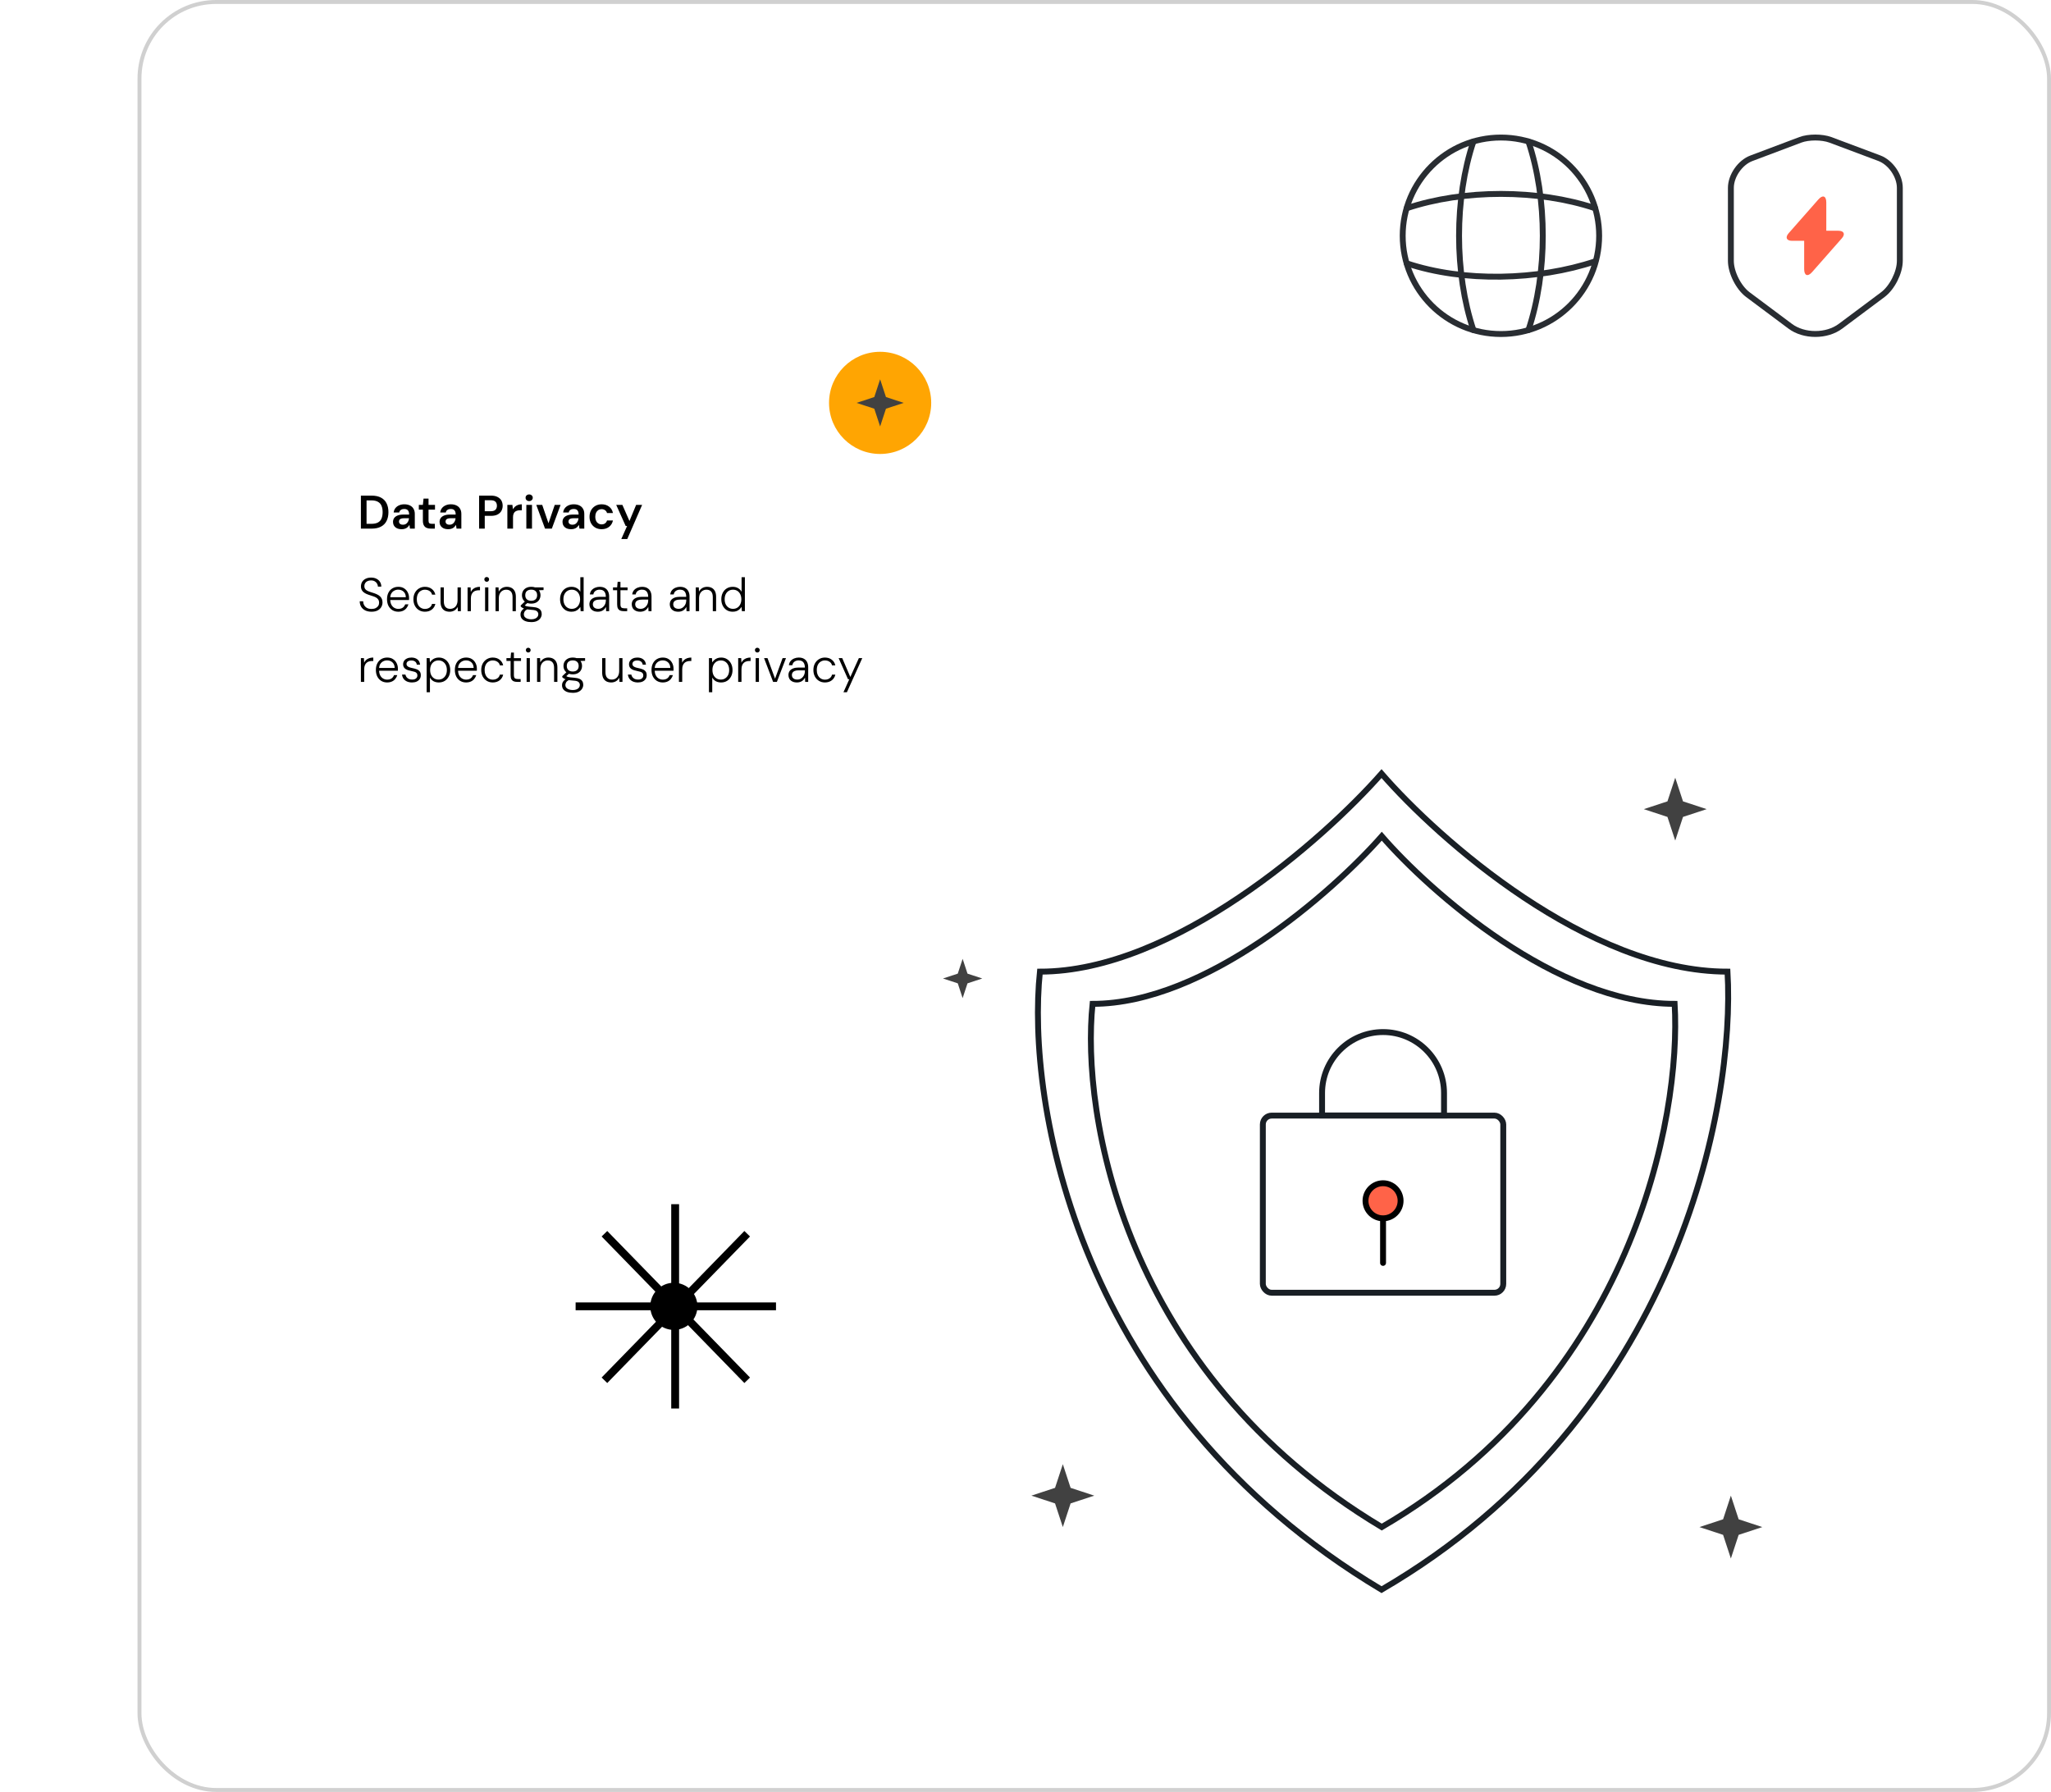 <svg width="522" height="456" viewBox="0 0 522 456" fill="none" xmlns="http://www.w3.org/2000/svg">
<rect x="35.5" y="0.5" width="486" height="455" rx="19.5" stroke="#D0D0D0"/>
<path d="M456.089 61.281H459.179V68.481C459.179 70.161 460.089 70.501 461.199 69.241L468.769 60.641C469.699 59.591 469.309 58.721 467.899 58.721H464.809V51.521C464.809 49.841 463.899 49.501 462.789 50.761L455.219 59.361C454.299 60.421 454.689 61.281 456.089 61.281Z" fill="#FF6348"/>
<path d="M458.225 35.577L445.75 40.277C442.875 41.352 440.525 44.752 440.525 47.802V66.377C440.525 69.327 442.475 73.202 444.85 74.977L455.6 83.002C459.125 85.652 464.925 85.652 468.45 83.002L479.2 74.977C481.575 73.202 483.525 69.327 483.525 66.377V47.802C483.525 44.727 481.175 41.327 478.3 40.252L465.825 35.577C463.7 34.802 460.3 34.802 458.225 35.577Z" stroke="#292D32" stroke-width="1.5" stroke-linecap="round" stroke-linejoin="round"/>
<path d="M382 85C395.807 85 407 73.807 407 60C407 46.193 395.807 35 382 35C368.193 35 357 46.193 357 60C357 73.807 368.193 85 382 85Z" stroke="#292D32" stroke-width="1.5" stroke-linecap="round" stroke-linejoin="round"/>
<path d="M375 36C370.125 50.6 370.125 69.4 375 84" stroke="#292D32" stroke-width="1.5" stroke-linecap="round" stroke-linejoin="round"/>
<path d="M389 36C393.875 50.6 393.875 69.4 389 84" stroke="#292D32" stroke-width="1.5" stroke-linecap="round" stroke-linejoin="round"/>
<path d="M358 67C372.6 71.875 391.4 71.375 406 66.5" stroke="#292D32" stroke-width="1.5" stroke-linecap="round" stroke-linejoin="round"/>
<path d="M358 53C372.6 48.125 391.4 48.125 406 53" stroke="#292D32" stroke-width="1.5" stroke-linecap="round" stroke-linejoin="round"/>
<path d="M171.834 306.43V327.298M190.168 313.956L175.834 328.667M197.501 332.43H176.834M190.168 351.245L175.168 335.851M171.834 358.43V337.561M153.834 351.245L168.834 335.851M146.501 332.43H167.501M153.834 313.956L168.834 329.351" stroke="black" stroke-width="2"/>
<circle cx="171.501" cy="332.43" r="6" fill="black"/>
<g filter="url(#filter0_d_131_19579)">
<rect x="71" y="102.523" width="189" height="96" rx="12" fill="white"/>
</g>
<path d="M91.852 134.523V126.123H94.564C95.54 126.123 96.344 126.295 96.976 126.639C97.616 126.983 98.088 127.471 98.392 128.103C98.704 128.727 98.86 129.471 98.86 130.335C98.86 131.183 98.704 131.923 98.392 132.555C98.088 133.179 97.616 133.663 96.976 134.007C96.344 134.351 95.54 134.523 94.564 134.523H91.852ZM93.292 133.299H94.492C95.22 133.299 95.792 133.183 96.208 132.951C96.632 132.711 96.932 132.371 97.108 131.931C97.292 131.483 97.384 130.951 97.384 130.335C97.384 129.711 97.292 129.179 97.108 128.739C96.932 128.291 96.632 127.947 96.208 127.707C95.792 127.459 95.22 127.335 94.492 127.335H93.292V133.299ZM102.234 134.667C101.738 134.667 101.326 134.583 100.998 134.415C100.67 134.247 100.426 134.023 100.266 133.743C100.106 133.463 100.026 133.159 100.026 132.831C100.026 132.447 100.122 132.115 100.314 131.835C100.514 131.555 100.806 131.339 101.19 131.187C101.574 131.027 102.046 130.947 102.606 130.947H104.13C104.13 130.627 104.086 130.363 103.998 130.155C103.91 129.939 103.774 129.779 103.59 129.675C103.406 129.571 103.17 129.519 102.882 129.519C102.554 129.519 102.274 129.595 102.042 129.747C101.81 129.891 101.666 130.115 101.61 130.419H100.194C100.242 129.987 100.386 129.619 100.626 129.315C100.866 129.003 101.182 128.763 101.574 128.595C101.974 128.419 102.41 128.331 102.882 128.331C103.45 128.331 103.934 128.431 104.334 128.631C104.734 128.823 105.038 129.103 105.246 129.471C105.462 129.831 105.57 130.267 105.57 130.779V134.523H104.346L104.202 133.551C104.122 133.711 104.018 133.859 103.89 133.995C103.77 134.131 103.63 134.251 103.47 134.355C103.31 134.451 103.126 134.527 102.918 134.583C102.718 134.639 102.49 134.667 102.234 134.667ZM102.558 133.527C102.79 133.527 102.994 133.487 103.17 133.407C103.354 133.319 103.51 133.199 103.638 133.047C103.774 132.887 103.878 132.711 103.95 132.519C104.022 132.327 104.07 132.123 104.094 131.907V131.883H102.762C102.482 131.883 102.25 131.919 102.066 131.991C101.882 132.055 101.75 132.151 101.67 132.279C101.59 132.407 101.55 132.555 101.55 132.723C101.55 132.891 101.59 133.035 101.67 133.155C101.75 133.275 101.866 133.367 102.018 133.431C102.17 133.495 102.35 133.527 102.558 133.527ZM109.643 134.523C109.235 134.523 108.879 134.459 108.575 134.331C108.279 134.203 108.047 133.991 107.879 133.695C107.711 133.399 107.627 132.999 107.627 132.495V129.687H106.595V128.475H107.627L107.795 126.879H109.067V128.475H110.711V129.687H109.067V132.495C109.067 132.799 109.131 133.011 109.259 133.131C109.395 133.243 109.619 133.299 109.931 133.299H110.675V134.523H109.643ZM114.082 134.667C113.586 134.667 113.174 134.583 112.846 134.415C112.518 134.247 112.274 134.023 112.114 133.743C111.954 133.463 111.874 133.159 111.874 132.831C111.874 132.447 111.97 132.115 112.162 131.835C112.362 131.555 112.654 131.339 113.038 131.187C113.422 131.027 113.894 130.947 114.454 130.947H115.978C115.978 130.627 115.934 130.363 115.846 130.155C115.758 129.939 115.622 129.779 115.438 129.675C115.254 129.571 115.018 129.519 114.73 129.519C114.402 129.519 114.122 129.595 113.89 129.747C113.658 129.891 113.514 130.115 113.458 130.419H112.042C112.09 129.987 112.234 129.619 112.474 129.315C112.714 129.003 113.03 128.763 113.422 128.595C113.822 128.419 114.258 128.331 114.73 128.331C115.298 128.331 115.782 128.431 116.182 128.631C116.582 128.823 116.886 129.103 117.094 129.471C117.31 129.831 117.418 130.267 117.418 130.779V134.523H116.194L116.05 133.551C115.97 133.711 115.866 133.859 115.738 133.995C115.618 134.131 115.478 134.251 115.318 134.355C115.158 134.451 114.974 134.527 114.766 134.583C114.566 134.639 114.338 134.667 114.082 134.667ZM114.406 133.527C114.638 133.527 114.842 133.487 115.018 133.407C115.202 133.319 115.358 133.199 115.486 133.047C115.622 132.887 115.726 132.711 115.798 132.519C115.87 132.327 115.918 132.123 115.942 131.907V131.883H114.61C114.33 131.883 114.098 131.919 113.914 131.991C113.73 132.055 113.598 132.151 113.518 132.279C113.438 132.407 113.398 132.555 113.398 132.723C113.398 132.891 113.438 133.035 113.518 133.155C113.598 133.275 113.714 133.367 113.866 133.431C114.018 133.495 114.198 133.527 114.406 133.527ZM121.934 134.523V126.123H124.958C125.63 126.123 126.186 126.239 126.626 126.471C127.066 126.695 127.394 126.999 127.61 127.383C127.826 127.767 127.934 128.207 127.934 128.703C127.934 129.167 127.83 129.595 127.622 129.987C127.414 130.371 127.09 130.683 126.65 130.923C126.21 131.155 125.646 131.271 124.958 131.271H123.374V134.523H121.934ZM123.374 130.095H124.874C125.442 130.095 125.85 129.971 126.098 129.723C126.346 129.467 126.47 129.127 126.47 128.703C126.47 128.263 126.346 127.919 126.098 127.671C125.85 127.423 125.442 127.299 124.874 127.299H123.374V130.095ZM129.128 134.523V128.475H130.412L130.544 129.603C130.688 129.339 130.868 129.115 131.084 128.931C131.3 128.739 131.552 128.591 131.84 128.487C132.136 128.383 132.46 128.331 132.812 128.331V129.855H132.308C132.068 129.855 131.84 129.887 131.624 129.951C131.408 130.007 131.22 130.103 131.06 130.239C130.908 130.367 130.788 130.547 130.7 130.779C130.612 131.003 130.568 131.287 130.568 131.631V134.523H129.128ZM133.958 134.523V128.475H135.398V134.523H133.958ZM134.678 127.515C134.414 127.515 134.194 127.435 134.018 127.275C133.85 127.107 133.766 126.903 133.766 126.663C133.766 126.415 133.85 126.215 134.018 126.063C134.194 125.903 134.414 125.823 134.678 125.823C134.942 125.823 135.158 125.903 135.326 126.063C135.502 126.215 135.59 126.415 135.59 126.663C135.59 126.903 135.502 127.107 135.326 127.275C135.158 127.435 134.942 127.515 134.678 127.515ZM138.718 134.523L136.486 128.475H137.998L139.594 133.155L141.19 128.475H142.678L140.446 134.523H138.718ZM145.371 134.667C144.875 134.667 144.463 134.583 144.135 134.415C143.807 134.247 143.563 134.023 143.403 133.743C143.243 133.463 143.163 133.159 143.163 132.831C143.163 132.447 143.259 132.115 143.451 131.835C143.651 131.555 143.943 131.339 144.327 131.187C144.711 131.027 145.183 130.947 145.743 130.947H147.267C147.267 130.627 147.223 130.363 147.135 130.155C147.047 129.939 146.911 129.779 146.727 129.675C146.543 129.571 146.307 129.519 146.019 129.519C145.691 129.519 145.411 129.595 145.179 129.747C144.947 129.891 144.803 130.115 144.747 130.419H143.331C143.379 129.987 143.523 129.619 143.763 129.315C144.003 129.003 144.319 128.763 144.711 128.595C145.111 128.419 145.547 128.331 146.019 128.331C146.587 128.331 147.071 128.431 147.471 128.631C147.871 128.823 148.175 129.103 148.383 129.471C148.599 129.831 148.707 130.267 148.707 130.779V134.523H147.483L147.339 133.551C147.259 133.711 147.155 133.859 147.027 133.995C146.907 134.131 146.767 134.251 146.607 134.355C146.447 134.451 146.263 134.527 146.055 134.583C145.855 134.639 145.627 134.667 145.371 134.667ZM145.695 133.527C145.927 133.527 146.131 133.487 146.307 133.407C146.491 133.319 146.647 133.199 146.775 133.047C146.911 132.887 147.015 132.711 147.087 132.519C147.159 132.327 147.207 132.123 147.231 131.907V131.883H145.899C145.619 131.883 145.387 131.919 145.203 131.991C145.019 132.055 144.887 132.151 144.807 132.279C144.727 132.407 144.687 132.555 144.687 132.723C144.687 132.891 144.727 133.035 144.807 133.155C144.887 133.275 145.003 133.367 145.155 133.431C145.307 133.495 145.487 133.527 145.695 133.527ZM153.113 134.667C152.521 134.667 151.989 134.535 151.517 134.271C151.053 133.999 150.689 133.627 150.425 133.155C150.169 132.675 150.041 132.131 150.041 131.523C150.041 130.891 150.169 130.339 150.425 129.867C150.689 129.387 151.053 129.011 151.517 128.739C151.989 128.467 152.525 128.331 153.125 128.331C153.877 128.331 154.509 128.531 155.021 128.931C155.533 129.323 155.861 129.863 156.005 130.551H154.493C154.413 130.247 154.245 130.007 153.989 129.831C153.741 129.655 153.445 129.567 153.101 129.567C152.805 129.567 152.533 129.643 152.285 129.795C152.045 129.947 151.853 130.167 151.709 130.455C151.573 130.743 151.505 131.091 151.505 131.499C151.505 131.811 151.545 132.087 151.625 132.327C151.705 132.567 151.817 132.771 151.961 132.939C152.113 133.099 152.285 133.223 152.477 133.311C152.669 133.399 152.877 133.443 153.101 133.443C153.333 133.443 153.541 133.407 153.725 133.335C153.917 133.255 154.077 133.139 154.205 132.987C154.341 132.835 154.437 132.655 154.493 132.447H156.005C155.861 133.119 155.533 133.659 155.021 134.067C154.509 134.467 153.873 134.667 153.113 134.667ZM158.126 137.163L159.602 133.851H159.242L156.83 128.475H158.402L160.202 132.579L161.906 128.475H163.43L159.65 137.163H158.126Z" fill="black"/>
<path d="M94.552 155.667C93.936 155.667 93.4 155.555 92.944 155.331C92.496 155.107 92.152 154.795 91.912 154.395C91.672 153.987 91.552 153.523 91.552 153.003H92.428C92.428 153.355 92.508 153.679 92.668 153.975C92.828 154.271 93.064 154.511 93.376 154.695C93.688 154.871 94.08 154.959 94.552 154.959C94.968 154.959 95.316 154.891 95.596 154.755C95.884 154.611 96.104 154.423 96.256 154.191C96.408 153.959 96.484 153.695 96.484 153.399C96.484 153.047 96.408 152.763 96.256 152.547C96.112 152.331 95.912 152.155 95.656 152.019C95.4 151.883 95.108 151.767 94.78 151.671C94.46 151.567 94.12 151.455 93.76 151.335C93.112 151.111 92.636 150.835 92.332 150.507C92.028 150.179 91.872 149.759 91.864 149.247C91.864 148.807 91.964 148.419 92.164 148.083C92.372 147.739 92.672 147.471 93.064 147.279C93.456 147.079 93.92 146.979 94.456 146.979C94.976 146.979 95.428 147.079 95.812 147.279C96.204 147.471 96.508 147.743 96.724 148.095C96.94 148.439 97.048 148.835 97.048 149.283H96.184C96.184 149.027 96.116 148.779 95.98 148.539C95.852 148.291 95.656 148.091 95.392 147.939C95.136 147.779 94.808 147.699 94.408 147.699C94.08 147.699 93.788 147.759 93.532 147.879C93.284 147.991 93.088 148.159 92.944 148.383C92.8 148.599 92.728 148.855 92.728 149.151C92.728 149.439 92.792 149.675 92.92 149.859C93.048 150.043 93.228 150.195 93.46 150.315C93.692 150.435 93.964 150.547 94.276 150.651C94.588 150.747 94.936 150.859 95.32 150.987C95.712 151.123 96.06 151.287 96.364 151.479C96.668 151.671 96.908 151.919 97.084 152.223C97.26 152.519 97.348 152.895 97.348 153.351C97.348 153.743 97.244 154.119 97.036 154.479C96.836 154.831 96.528 155.119 96.112 155.343C95.696 155.559 95.176 155.667 94.552 155.667ZM101.358 155.667C100.798 155.667 100.302 155.535 99.87 155.271C99.446 155.007 99.11 154.639 98.862 154.167C98.622 153.687 98.502 153.127 98.502 152.487C98.502 151.847 98.622 151.291 98.862 150.819C99.102 150.347 99.438 149.983 99.87 149.727C100.31 149.463 100.814 149.331 101.382 149.331C101.966 149.331 102.458 149.463 102.858 149.727C103.266 149.991 103.574 150.335 103.782 150.759C103.998 151.183 104.106 151.647 104.106 152.151C104.106 152.231 104.106 152.315 104.106 152.403C104.106 152.483 104.102 152.579 104.094 152.691H99.138V151.983H103.29C103.274 151.367 103.082 150.891 102.714 150.555C102.354 150.219 101.898 150.051 101.346 150.051C100.986 150.051 100.65 150.135 100.338 150.303C100.034 150.463 99.786 150.703 99.594 151.023C99.41 151.335 99.318 151.731 99.318 152.211V152.523C99.318 153.067 99.414 153.519 99.606 153.879C99.798 154.239 100.05 154.507 100.362 154.683C100.682 154.859 101.014 154.947 101.358 154.947C101.814 154.947 102.19 154.847 102.486 154.647C102.782 154.439 102.994 154.155 103.122 153.795H103.95C103.846 154.147 103.678 154.467 103.446 154.755C103.222 155.043 102.934 155.267 102.582 155.427C102.23 155.587 101.822 155.667 101.358 155.667ZM108.145 155.667C107.585 155.667 107.085 155.535 106.645 155.271C106.205 155.007 105.857 154.639 105.601 154.167C105.345 153.687 105.217 153.135 105.217 152.511C105.217 151.863 105.345 151.307 105.601 150.843C105.857 150.371 106.205 150.003 106.645 149.739C107.093 149.467 107.593 149.331 108.145 149.331C108.849 149.331 109.433 149.515 109.897 149.883C110.369 150.243 110.669 150.723 110.797 151.323H109.957C109.869 150.923 109.657 150.615 109.321 150.399C108.993 150.175 108.597 150.063 108.133 150.063C107.773 150.063 107.437 150.155 107.125 150.339C106.813 150.515 106.561 150.783 106.369 151.143C106.177 151.503 106.081 151.959 106.081 152.511C106.081 152.919 106.137 153.275 106.249 153.579C106.361 153.883 106.513 154.139 106.705 154.347C106.897 154.547 107.117 154.699 107.365 154.803C107.613 154.907 107.869 154.959 108.133 154.959C108.437 154.959 108.713 154.911 108.961 154.815C109.217 154.711 109.433 154.563 109.609 154.371C109.785 154.179 109.901 153.947 109.957 153.675H110.797C110.677 154.259 110.381 154.739 109.909 155.115C109.437 155.483 108.849 155.667 108.145 155.667ZM114.427 155.667C113.971 155.667 113.567 155.579 113.215 155.403C112.871 155.219 112.603 154.943 112.411 154.575C112.219 154.199 112.123 153.719 112.123 153.135V149.475H112.963V153.039C112.963 153.679 113.103 154.155 113.383 154.467C113.671 154.779 114.067 154.935 114.571 154.935C114.931 154.935 115.251 154.851 115.531 154.683C115.819 154.515 116.043 154.267 116.203 153.939C116.371 153.603 116.455 153.195 116.455 152.715V149.475H117.295V155.523H116.527L116.479 154.443C116.287 154.835 116.007 155.139 115.639 155.355C115.279 155.563 114.875 155.667 114.427 155.667ZM119.004 155.523V149.475H119.772L119.832 150.639C119.96 150.359 120.132 150.123 120.348 149.931C120.564 149.739 120.824 149.591 121.128 149.487C121.432 149.383 121.776 149.331 122.16 149.331V150.207H121.836C121.58 150.207 121.332 150.243 121.092 150.315C120.852 150.379 120.64 150.491 120.456 150.651C120.272 150.811 120.124 151.027 120.012 151.299C119.9 151.571 119.844 151.911 119.844 152.319V155.523H119.004ZM123.46 155.523V149.475H124.288V155.523H123.46ZM123.88 148.047C123.712 148.047 123.568 147.991 123.448 147.879C123.328 147.759 123.268 147.611 123.268 147.435C123.268 147.251 123.324 147.107 123.436 147.003C123.556 146.891 123.7 146.835 123.868 146.835C124.036 146.835 124.18 146.891 124.3 147.003C124.42 147.107 124.48 147.251 124.48 147.435C124.48 147.611 124.42 147.759 124.3 147.879C124.188 147.991 124.048 148.047 123.88 148.047ZM126.118 155.523V149.475H126.886L126.934 150.555C127.126 150.171 127.402 149.871 127.762 149.655C128.13 149.439 128.538 149.331 128.986 149.331C129.45 149.331 129.854 149.423 130.198 149.607C130.542 149.791 130.81 150.071 131.002 150.447C131.194 150.815 131.29 151.287 131.29 151.863V155.523H130.45V151.959C130.45 151.319 130.31 150.843 130.03 150.531C129.75 150.219 129.35 150.063 128.83 150.063C128.478 150.063 128.158 150.151 127.87 150.327C127.59 150.495 127.366 150.743 127.198 151.071C127.038 151.399 126.958 151.803 126.958 152.283V155.523H126.118ZM135.219 158.307C134.683 158.307 134.207 158.235 133.791 158.091C133.383 157.947 133.059 157.731 132.819 157.443C132.587 157.155 132.471 156.799 132.471 156.375C132.471 156.207 132.499 156.023 132.555 155.823C132.619 155.631 132.739 155.435 132.915 155.235C133.091 155.035 133.339 154.855 133.659 154.695L134.343 154.995C133.919 155.195 133.643 155.411 133.515 155.643C133.387 155.883 133.323 156.099 133.323 156.291C133.323 156.579 133.403 156.819 133.563 157.011C133.731 157.203 133.955 157.347 134.235 157.443C134.523 157.547 134.851 157.599 135.219 157.599C135.587 157.599 135.903 157.543 136.167 157.431C136.439 157.327 136.647 157.175 136.791 156.975C136.935 156.783 137.007 156.559 137.007 156.303C137.007 156.007 136.891 155.755 136.659 155.547C136.435 155.347 136.015 155.231 135.399 155.199C134.911 155.167 134.507 155.127 134.187 155.079C133.875 155.023 133.615 154.959 133.407 154.887C133.207 154.807 133.039 154.723 132.903 154.635C132.775 154.547 132.651 154.451 132.531 154.347V154.071L133.683 152.979L134.451 153.255L133.323 154.263L133.395 153.939C133.483 154.003 133.567 154.063 133.647 154.119C133.735 154.175 133.847 154.223 133.983 154.263C134.127 154.295 134.323 154.331 134.571 154.371C134.827 154.403 135.171 154.435 135.603 154.467C136.155 154.507 136.595 154.603 136.923 154.755C137.251 154.907 137.491 155.111 137.643 155.367C137.795 155.623 137.871 155.923 137.871 156.267C137.871 156.611 137.775 156.939 137.583 157.251C137.399 157.563 137.111 157.815 136.719 158.007C136.335 158.207 135.835 158.307 135.219 158.307ZM135.207 153.603C134.695 153.603 134.263 153.507 133.911 153.315C133.567 153.123 133.303 152.867 133.119 152.547C132.935 152.219 132.843 151.859 132.843 151.467C132.843 151.067 132.935 150.707 133.119 150.387C133.303 150.067 133.571 149.811 133.923 149.619C134.275 149.427 134.703 149.331 135.207 149.331C135.719 149.331 136.147 149.427 136.491 149.619C136.843 149.811 137.107 150.067 137.283 150.387C137.467 150.707 137.559 151.067 137.559 151.467C137.559 151.859 137.467 152.219 137.283 152.547C137.107 152.867 136.843 153.123 136.491 153.315C136.147 153.507 135.719 153.603 135.207 153.603ZM135.207 152.883C135.671 152.883 136.035 152.763 136.299 152.523C136.571 152.275 136.707 151.923 136.707 151.467C136.707 151.003 136.571 150.651 136.299 150.411C136.035 150.171 135.671 150.051 135.207 150.051C134.743 150.051 134.371 150.171 134.091 150.411C133.819 150.651 133.683 151.003 133.683 151.467C133.683 151.923 133.819 152.275 134.091 152.523C134.363 152.763 134.735 152.883 135.207 152.883ZM136.191 150.231L135.891 149.475H138.339V150.159L136.191 150.231ZM145.445 155.667C144.861 155.667 144.349 155.531 143.909 155.259C143.477 154.979 143.141 154.599 142.901 154.119C142.661 153.639 142.541 153.095 142.541 152.487C142.541 151.879 142.661 151.339 142.901 150.867C143.141 150.387 143.481 150.011 143.921 149.739C144.361 149.467 144.873 149.331 145.457 149.331C145.969 149.331 146.417 149.443 146.801 149.667C147.193 149.883 147.493 150.191 147.701 150.591V146.883H148.541V155.523H147.773L147.701 154.431C147.573 154.639 147.405 154.839 147.197 155.031C146.997 155.223 146.749 155.379 146.453 155.499C146.165 155.611 145.829 155.667 145.445 155.667ZM145.517 154.935C145.941 154.935 146.309 154.835 146.621 154.635C146.941 154.435 147.189 154.151 147.365 153.783C147.549 153.415 147.641 152.987 147.641 152.499C147.641 152.011 147.549 151.583 147.365 151.215C147.189 150.847 146.941 150.563 146.621 150.363C146.309 150.163 145.941 150.063 145.517 150.063C145.101 150.063 144.733 150.163 144.413 150.363C144.093 150.563 143.841 150.847 143.657 151.215C143.481 151.575 143.393 152.003 143.393 152.499C143.393 152.995 143.485 153.427 143.669 153.795C143.853 154.155 144.105 154.435 144.425 154.635C144.745 154.835 145.109 154.935 145.517 154.935ZM152.179 155.667C151.691 155.667 151.283 155.579 150.955 155.403C150.635 155.227 150.395 154.999 150.235 154.719C150.083 154.439 150.007 154.131 150.007 153.795C150.007 153.379 150.111 153.027 150.319 152.739C150.535 152.451 150.835 152.235 151.219 152.091C151.603 151.947 152.051 151.875 152.563 151.875H154.195C154.195 151.483 154.135 151.151 154.015 150.879C153.895 150.607 153.719 150.403 153.487 150.267C153.255 150.123 152.963 150.051 152.611 150.051C152.203 150.051 151.851 150.155 151.555 150.363C151.259 150.571 151.075 150.875 151.003 151.275H150.127C150.175 150.851 150.319 150.495 150.559 150.207C150.807 149.919 151.111 149.703 151.471 149.559C151.831 149.407 152.211 149.331 152.611 149.331C153.171 149.331 153.627 149.439 153.979 149.655C154.331 149.863 154.595 150.151 154.771 150.519C154.947 150.887 155.035 151.311 155.035 151.791V155.523H154.267L154.219 154.419C154.147 154.587 154.047 154.747 153.919 154.899C153.799 155.051 153.655 155.183 153.487 155.295C153.327 155.407 153.139 155.495 152.923 155.559C152.707 155.631 152.459 155.667 152.179 155.667ZM152.275 154.935C152.571 154.935 152.835 154.875 153.067 154.755C153.307 154.627 153.511 154.463 153.679 154.263C153.847 154.063 153.975 153.839 154.063 153.591C154.151 153.335 154.195 153.071 154.195 152.799V152.583H152.623C152.199 152.583 151.859 152.635 151.603 152.739C151.347 152.843 151.163 152.983 151.051 153.159C150.939 153.335 150.883 153.539 150.883 153.771C150.883 154.003 150.935 154.207 151.039 154.383C151.143 154.551 151.299 154.687 151.507 154.791C151.723 154.887 151.979 154.935 152.275 154.935ZM158.726 155.523C158.382 155.523 158.086 155.471 157.838 155.367C157.59 155.255 157.398 155.075 157.262 154.827C157.134 154.571 157.07 154.223 157.07 153.783V150.195H156.014V149.475H157.07L157.19 148.071H157.91V149.487H159.722V150.195H157.91V153.783C157.91 154.183 157.99 154.455 158.15 154.599C158.31 154.735 158.594 154.803 159.002 154.803H159.626V155.523H158.726ZM162.96 155.667C162.472 155.667 162.064 155.579 161.736 155.403C161.416 155.227 161.176 154.999 161.016 154.719C160.864 154.439 160.788 154.131 160.788 153.795C160.788 153.379 160.892 153.027 161.1 152.739C161.316 152.451 161.616 152.235 162 152.091C162.384 151.947 162.832 151.875 163.344 151.875H164.976C164.976 151.483 164.916 151.151 164.796 150.879C164.676 150.607 164.5 150.403 164.268 150.267C164.036 150.123 163.744 150.051 163.392 150.051C162.984 150.051 162.632 150.155 162.336 150.363C162.04 150.571 161.856 150.875 161.784 151.275H160.908C160.956 150.851 161.1 150.495 161.34 150.207C161.588 149.919 161.892 149.703 162.252 149.559C162.612 149.407 162.992 149.331 163.392 149.331C163.952 149.331 164.408 149.439 164.76 149.655C165.112 149.863 165.376 150.151 165.552 150.519C165.728 150.887 165.816 151.311 165.816 151.791V155.523H165.048L165 154.419C164.928 154.587 164.828 154.747 164.7 154.899C164.58 155.051 164.436 155.183 164.268 155.295C164.108 155.407 163.92 155.495 163.704 155.559C163.488 155.631 163.24 155.667 162.96 155.667ZM163.056 154.935C163.352 154.935 163.616 154.875 163.848 154.755C164.088 154.627 164.292 154.463 164.46 154.263C164.628 154.063 164.756 153.839 164.844 153.591C164.932 153.335 164.976 153.071 164.976 152.799V152.583H163.404C162.98 152.583 162.64 152.635 162.384 152.739C162.128 152.843 161.944 152.983 161.832 153.159C161.72 153.335 161.664 153.539 161.664 153.771C161.664 154.003 161.716 154.207 161.82 154.383C161.924 154.551 162.08 154.687 162.288 154.791C162.504 154.887 162.76 154.935 163.056 154.935ZM172.639 155.667C172.151 155.667 171.743 155.579 171.415 155.403C171.095 155.227 170.855 154.999 170.695 154.719C170.543 154.439 170.467 154.131 170.467 153.795C170.467 153.379 170.571 153.027 170.779 152.739C170.995 152.451 171.295 152.235 171.679 152.091C172.063 151.947 172.511 151.875 173.023 151.875H174.655C174.655 151.483 174.595 151.151 174.475 150.879C174.355 150.607 174.179 150.403 173.947 150.267C173.715 150.123 173.423 150.051 173.071 150.051C172.663 150.051 172.311 150.155 172.015 150.363C171.719 150.571 171.535 150.875 171.463 151.275H170.587C170.635 150.851 170.779 150.495 171.019 150.207C171.267 149.919 171.571 149.703 171.931 149.559C172.291 149.407 172.671 149.331 173.071 149.331C173.631 149.331 174.087 149.439 174.439 149.655C174.791 149.863 175.055 150.151 175.231 150.519C175.407 150.887 175.495 151.311 175.495 151.791V155.523H174.727L174.679 154.419C174.607 154.587 174.507 154.747 174.379 154.899C174.259 155.051 174.115 155.183 173.947 155.295C173.787 155.407 173.599 155.495 173.383 155.559C173.167 155.631 172.919 155.667 172.639 155.667ZM172.735 154.935C173.031 154.935 173.295 154.875 173.527 154.755C173.767 154.627 173.971 154.463 174.139 154.263C174.307 154.063 174.435 153.839 174.523 153.591C174.611 153.335 174.655 153.071 174.655 152.799V152.583H173.083C172.659 152.583 172.319 152.635 172.063 152.739C171.807 152.843 171.623 152.983 171.511 153.159C171.399 153.335 171.343 153.539 171.343 153.771C171.343 154.003 171.395 154.207 171.499 154.383C171.603 154.551 171.759 154.687 171.967 154.791C172.183 154.887 172.439 154.935 172.735 154.935ZM177.082 155.523V149.475H177.85L177.898 150.555C178.09 150.171 178.366 149.871 178.726 149.655C179.094 149.439 179.502 149.331 179.95 149.331C180.414 149.331 180.818 149.423 181.162 149.607C181.506 149.791 181.774 150.071 181.966 150.447C182.158 150.815 182.254 151.287 182.254 151.863V155.523H181.414V151.959C181.414 151.319 181.274 150.843 180.994 150.531C180.714 150.219 180.314 150.063 179.794 150.063C179.442 150.063 179.122 150.151 178.834 150.327C178.554 150.495 178.33 150.743 178.162 151.071C178.002 151.399 177.922 151.803 177.922 152.283V155.523H177.082ZM186.484 155.667C185.9 155.667 185.388 155.531 184.948 155.259C184.516 154.979 184.18 154.599 183.94 154.119C183.7 153.639 183.58 153.095 183.58 152.487C183.58 151.879 183.7 151.339 183.94 150.867C184.18 150.387 184.52 150.011 184.96 149.739C185.4 149.467 185.912 149.331 186.496 149.331C187.008 149.331 187.456 149.443 187.84 149.667C188.232 149.883 188.532 150.191 188.74 150.591V146.883H189.58V155.523H188.812L188.74 154.431C188.612 154.639 188.444 154.839 188.236 155.031C188.036 155.223 187.788 155.379 187.492 155.499C187.204 155.611 186.868 155.667 186.484 155.667ZM186.556 154.935C186.98 154.935 187.348 154.835 187.66 154.635C187.98 154.435 188.228 154.151 188.404 153.783C188.588 153.415 188.68 152.987 188.68 152.499C188.68 152.011 188.588 151.583 188.404 151.215C188.228 150.847 187.98 150.563 187.66 150.363C187.348 150.163 186.98 150.063 186.556 150.063C186.14 150.063 185.772 150.163 185.452 150.363C185.132 150.563 184.88 150.847 184.696 151.215C184.52 151.575 184.432 152.003 184.432 152.499C184.432 152.995 184.524 153.427 184.708 153.795C184.892 154.155 185.144 154.435 185.464 154.635C185.784 154.835 186.148 154.935 186.556 154.935ZM91.852 173.523V167.475H92.62L92.68 168.639C92.808 168.359 92.98 168.123 93.196 167.931C93.412 167.739 93.672 167.591 93.976 167.487C94.28 167.383 94.624 167.331 95.008 167.331V168.207H94.684C94.428 168.207 94.18 168.243 93.94 168.315C93.7 168.379 93.488 168.491 93.304 168.651C93.12 168.811 92.972 169.027 92.86 169.299C92.748 169.571 92.692 169.911 92.692 170.319V173.523H91.852ZM98.522 173.667C97.962 173.667 97.466 173.535 97.034 173.271C96.61 173.007 96.274 172.639 96.026 172.167C95.786 171.687 95.666 171.127 95.666 170.487C95.666 169.847 95.786 169.291 96.026 168.819C96.266 168.347 96.602 167.983 97.034 167.727C97.474 167.463 97.978 167.331 98.546 167.331C99.13 167.331 99.622 167.463 100.022 167.727C100.43 167.991 100.738 168.335 100.946 168.759C101.162 169.183 101.27 169.647 101.27 170.151C101.27 170.231 101.27 170.315 101.27 170.403C101.27 170.483 101.266 170.579 101.258 170.691H96.302V169.983H100.454C100.438 169.367 100.246 168.891 99.878 168.555C99.518 168.219 99.062 168.051 98.51 168.051C98.15 168.051 97.814 168.135 97.502 168.303C97.198 168.463 96.95 168.703 96.758 169.023C96.574 169.335 96.482 169.731 96.482 170.211V170.523C96.482 171.067 96.578 171.519 96.77 171.879C96.962 172.239 97.214 172.507 97.526 172.683C97.846 172.859 98.178 172.947 98.522 172.947C98.978 172.947 99.354 172.847 99.65 172.647C99.946 172.439 100.158 172.155 100.286 171.795H101.114C101.01 172.147 100.842 172.467 100.61 172.755C100.386 173.043 100.098 173.267 99.746 173.427C99.394 173.587 98.986 173.667 98.522 173.667ZM104.865 173.667C104.385 173.667 103.961 173.587 103.593 173.427C103.233 173.267 102.941 173.039 102.717 172.743C102.501 172.439 102.369 172.079 102.321 171.663H103.185C103.233 171.895 103.325 172.107 103.461 172.299C103.605 172.491 103.797 172.647 104.037 172.767C104.277 172.879 104.561 172.935 104.889 172.935C105.193 172.935 105.441 172.891 105.633 172.803C105.833 172.707 105.981 172.583 106.077 172.431C106.181 172.271 106.233 172.095 106.233 171.903C106.233 171.639 106.169 171.435 106.041 171.291C105.921 171.139 105.745 171.027 105.513 170.955C105.281 170.883 105.001 170.815 104.673 170.751C104.401 170.703 104.141 170.639 103.893 170.559C103.645 170.479 103.421 170.375 103.221 170.247C103.029 170.119 102.877 169.959 102.765 169.767C102.653 169.567 102.597 169.335 102.597 169.071C102.597 168.727 102.681 168.427 102.849 168.171C103.025 167.907 103.273 167.703 103.593 167.559C103.913 167.407 104.289 167.331 104.721 167.331C105.337 167.331 105.841 167.487 106.233 167.799C106.625 168.103 106.853 168.551 106.917 169.143H106.077C106.045 168.815 105.909 168.555 105.669 168.363C105.429 168.171 105.105 168.075 104.697 168.075C104.297 168.075 103.989 168.159 103.773 168.327C103.565 168.487 103.461 168.707 103.461 168.987C103.461 169.163 103.517 169.315 103.629 169.443C103.741 169.571 103.905 169.683 104.121 169.779C104.345 169.867 104.617 169.943 104.937 170.007C105.321 170.079 105.673 170.175 105.993 170.295C106.321 170.407 106.585 170.583 106.785 170.823C106.993 171.055 107.097 171.387 107.097 171.819C107.105 172.179 107.017 172.499 106.833 172.779C106.649 173.059 106.389 173.279 106.053 173.439C105.717 173.591 105.321 173.667 104.865 173.667ZM108.586 176.163V167.475H109.354L109.426 168.567C109.554 168.351 109.722 168.151 109.93 167.967C110.138 167.775 110.386 167.623 110.674 167.511C110.97 167.391 111.306 167.331 111.682 167.331C112.266 167.331 112.774 167.471 113.206 167.751C113.646 168.031 113.986 168.411 114.226 168.891C114.466 169.363 114.586 169.903 114.586 170.511C114.586 171.119 114.462 171.663 114.214 172.143C113.974 172.615 113.638 172.987 113.206 173.259C112.774 173.531 112.262 173.667 111.67 173.667C111.158 173.667 110.706 173.559 110.314 173.343C109.93 173.119 109.634 172.807 109.426 172.407V176.163H108.586ZM111.61 172.935C112.026 172.935 112.39 172.835 112.702 172.635C113.022 172.435 113.274 172.155 113.458 171.795C113.642 171.427 113.734 170.995 113.734 170.499C113.734 170.011 113.642 169.583 113.458 169.215C113.274 168.847 113.022 168.563 112.702 168.363C112.39 168.163 112.026 168.063 111.61 168.063C111.194 168.063 110.822 168.163 110.494 168.363C110.174 168.563 109.922 168.847 109.738 169.215C109.562 169.575 109.474 170.003 109.474 170.499C109.474 170.987 109.562 171.415 109.738 171.783C109.922 172.151 110.174 172.435 110.494 172.635C110.822 172.835 111.194 172.935 111.61 172.935ZM118.62 173.667C118.06 173.667 117.564 173.535 117.132 173.271C116.708 173.007 116.372 172.639 116.124 172.167C115.884 171.687 115.764 171.127 115.764 170.487C115.764 169.847 115.884 169.291 116.124 168.819C116.364 168.347 116.7 167.983 117.132 167.727C117.572 167.463 118.076 167.331 118.644 167.331C119.228 167.331 119.72 167.463 120.12 167.727C120.528 167.991 120.836 168.335 121.044 168.759C121.26 169.183 121.368 169.647 121.368 170.151C121.368 170.231 121.368 170.315 121.368 170.403C121.368 170.483 121.364 170.579 121.356 170.691H116.4V169.983H120.552C120.536 169.367 120.344 168.891 119.976 168.555C119.616 168.219 119.16 168.051 118.608 168.051C118.248 168.051 117.912 168.135 117.6 168.303C117.296 168.463 117.048 168.703 116.856 169.023C116.672 169.335 116.58 169.731 116.58 170.211V170.523C116.58 171.067 116.676 171.519 116.868 171.879C117.06 172.239 117.312 172.507 117.624 172.683C117.944 172.859 118.276 172.947 118.62 172.947C119.076 172.947 119.452 172.847 119.748 172.647C120.044 172.439 120.256 172.155 120.384 171.795H121.212C121.108 172.147 120.94 172.467 120.708 172.755C120.484 173.043 120.196 173.267 119.844 173.427C119.492 173.587 119.084 173.667 118.62 173.667ZM125.407 173.667C124.847 173.667 124.347 173.535 123.907 173.271C123.467 173.007 123.119 172.639 122.863 172.167C122.607 171.687 122.479 171.135 122.479 170.511C122.479 169.863 122.607 169.307 122.863 168.843C123.119 168.371 123.467 168.003 123.907 167.739C124.355 167.467 124.855 167.331 125.407 167.331C126.111 167.331 126.695 167.515 127.159 167.883C127.631 168.243 127.931 168.723 128.059 169.323H127.219C127.131 168.923 126.919 168.615 126.583 168.399C126.255 168.175 125.859 168.063 125.395 168.063C125.035 168.063 124.699 168.155 124.387 168.339C124.075 168.515 123.823 168.783 123.631 169.143C123.439 169.503 123.343 169.959 123.343 170.511C123.343 170.919 123.399 171.275 123.511 171.579C123.623 171.883 123.775 172.139 123.967 172.347C124.159 172.547 124.379 172.699 124.627 172.803C124.875 172.907 125.131 172.959 125.395 172.959C125.699 172.959 125.975 172.911 126.223 172.815C126.479 172.711 126.695 172.563 126.871 172.371C127.047 172.179 127.163 171.947 127.219 171.675H128.059C127.939 172.259 127.643 172.739 127.171 173.115C126.699 173.483 126.111 173.667 125.407 173.667ZM131.609 173.523C131.265 173.523 130.969 173.471 130.721 173.367C130.473 173.255 130.281 173.075 130.145 172.827C130.017 172.571 129.953 172.223 129.953 171.783V168.195H128.897V167.475H129.953L130.073 166.071H130.793V167.487H132.605V168.195H130.793V171.783C130.793 172.183 130.873 172.455 131.033 172.599C131.193 172.735 131.477 172.803 131.885 172.803H132.509V173.523H131.609ZM134.031 173.523V167.475H134.859V173.523H134.031ZM134.451 166.047C134.283 166.047 134.139 165.991 134.019 165.879C133.899 165.759 133.839 165.611 133.839 165.435C133.839 165.251 133.895 165.107 134.007 165.003C134.127 164.891 134.271 164.835 134.439 164.835C134.607 164.835 134.751 164.891 134.871 165.003C134.991 165.107 135.051 165.251 135.051 165.435C135.051 165.611 134.991 165.759 134.871 165.879C134.759 165.991 134.619 166.047 134.451 166.047ZM136.688 173.523V167.475H137.456L137.504 168.555C137.696 168.171 137.972 167.871 138.332 167.655C138.7 167.439 139.108 167.331 139.556 167.331C140.02 167.331 140.424 167.423 140.768 167.607C141.112 167.791 141.38 168.071 141.572 168.447C141.764 168.815 141.86 169.287 141.86 169.863V173.523H141.02V169.959C141.02 169.319 140.88 168.843 140.6 168.531C140.32 168.219 139.92 168.063 139.4 168.063C139.048 168.063 138.728 168.151 138.44 168.327C138.16 168.495 137.936 168.743 137.768 169.071C137.608 169.399 137.528 169.803 137.528 170.283V173.523H136.688ZM145.79 176.307C145.254 176.307 144.778 176.235 144.362 176.091C143.954 175.947 143.63 175.731 143.39 175.443C143.158 175.155 143.042 174.799 143.042 174.375C143.042 174.207 143.07 174.023 143.126 173.823C143.19 173.631 143.31 173.435 143.486 173.235C143.662 173.035 143.91 172.855 144.23 172.695L144.914 172.995C144.49 173.195 144.214 173.411 144.086 173.643C143.958 173.883 143.894 174.099 143.894 174.291C143.894 174.579 143.974 174.819 144.134 175.011C144.302 175.203 144.526 175.347 144.806 175.443C145.094 175.547 145.422 175.599 145.79 175.599C146.158 175.599 146.474 175.543 146.738 175.431C147.01 175.327 147.218 175.175 147.362 174.975C147.506 174.783 147.578 174.559 147.578 174.303C147.578 174.007 147.462 173.755 147.23 173.547C147.006 173.347 146.586 173.231 145.97 173.199C145.482 173.167 145.078 173.127 144.758 173.079C144.446 173.023 144.186 172.959 143.978 172.887C143.778 172.807 143.61 172.723 143.474 172.635C143.346 172.547 143.222 172.451 143.102 172.347V172.071L144.254 170.979L145.022 171.255L143.894 172.263L143.966 171.939C144.054 172.003 144.138 172.063 144.218 172.119C144.306 172.175 144.418 172.223 144.554 172.263C144.698 172.295 144.894 172.331 145.142 172.371C145.398 172.403 145.742 172.435 146.174 172.467C146.726 172.507 147.166 172.603 147.494 172.755C147.822 172.907 148.062 173.111 148.214 173.367C148.366 173.623 148.442 173.923 148.442 174.267C148.442 174.611 148.346 174.939 148.154 175.251C147.97 175.563 147.682 175.815 147.29 176.007C146.906 176.207 146.406 176.307 145.79 176.307ZM145.778 171.603C145.266 171.603 144.834 171.507 144.482 171.315C144.138 171.123 143.874 170.867 143.69 170.547C143.506 170.219 143.414 169.859 143.414 169.467C143.414 169.067 143.506 168.707 143.69 168.387C143.874 168.067 144.142 167.811 144.494 167.619C144.846 167.427 145.274 167.331 145.778 167.331C146.29 167.331 146.718 167.427 147.062 167.619C147.414 167.811 147.678 168.067 147.854 168.387C148.038 168.707 148.13 169.067 148.13 169.467C148.13 169.859 148.038 170.219 147.854 170.547C147.678 170.867 147.414 171.123 147.062 171.315C146.718 171.507 146.29 171.603 145.778 171.603ZM145.778 170.883C146.242 170.883 146.606 170.763 146.87 170.523C147.142 170.275 147.278 169.923 147.278 169.467C147.278 169.003 147.142 168.651 146.87 168.411C146.606 168.171 146.242 168.051 145.778 168.051C145.314 168.051 144.942 168.171 144.662 168.411C144.39 168.651 144.254 169.003 144.254 169.467C144.254 169.923 144.39 170.275 144.662 170.523C144.934 170.763 145.306 170.883 145.778 170.883ZM146.762 168.231L146.462 167.475H148.91V168.159L146.762 168.231ZM155.559 173.667C155.103 173.667 154.699 173.579 154.347 173.403C154.003 173.219 153.735 172.943 153.543 172.575C153.351 172.199 153.255 171.719 153.255 171.135V167.475H154.095V171.039C154.095 171.679 154.235 172.155 154.515 172.467C154.803 172.779 155.199 172.935 155.703 172.935C156.063 172.935 156.383 172.851 156.663 172.683C156.951 172.515 157.175 172.267 157.335 171.939C157.503 171.603 157.587 171.195 157.587 170.715V167.475H158.427V173.523H157.659L157.611 172.443C157.419 172.835 157.139 173.139 156.771 173.355C156.411 173.563 156.007 173.667 155.559 173.667ZM162.357 173.667C161.877 173.667 161.453 173.587 161.085 173.427C160.725 173.267 160.433 173.039 160.209 172.743C159.993 172.439 159.861 172.079 159.813 171.663H160.677C160.725 171.895 160.817 172.107 160.953 172.299C161.097 172.491 161.289 172.647 161.529 172.767C161.769 172.879 162.053 172.935 162.381 172.935C162.685 172.935 162.933 172.891 163.125 172.803C163.325 172.707 163.473 172.583 163.569 172.431C163.673 172.271 163.725 172.095 163.725 171.903C163.725 171.639 163.661 171.435 163.533 171.291C163.413 171.139 163.237 171.027 163.005 170.955C162.773 170.883 162.493 170.815 162.165 170.751C161.893 170.703 161.633 170.639 161.385 170.559C161.137 170.479 160.913 170.375 160.713 170.247C160.521 170.119 160.369 169.959 160.257 169.767C160.145 169.567 160.089 169.335 160.089 169.071C160.089 168.727 160.173 168.427 160.341 168.171C160.517 167.907 160.765 167.703 161.085 167.559C161.405 167.407 161.781 167.331 162.213 167.331C162.829 167.331 163.333 167.487 163.725 167.799C164.117 168.103 164.345 168.551 164.409 169.143H163.569C163.537 168.815 163.401 168.555 163.161 168.363C162.921 168.171 162.597 168.075 162.189 168.075C161.789 168.075 161.481 168.159 161.265 168.327C161.057 168.487 160.953 168.707 160.953 168.987C160.953 169.163 161.009 169.315 161.121 169.443C161.233 169.571 161.397 169.683 161.613 169.779C161.837 169.867 162.109 169.943 162.429 170.007C162.813 170.079 163.165 170.175 163.485 170.295C163.813 170.407 164.077 170.583 164.277 170.823C164.485 171.055 164.589 171.387 164.589 171.819C164.597 172.179 164.509 172.499 164.325 172.779C164.141 173.059 163.881 173.279 163.545 173.439C163.209 173.591 162.813 173.667 162.357 173.667ZM168.671 173.667C168.111 173.667 167.615 173.535 167.183 173.271C166.759 173.007 166.423 172.639 166.175 172.167C165.935 171.687 165.815 171.127 165.815 170.487C165.815 169.847 165.935 169.291 166.175 168.819C166.415 168.347 166.751 167.983 167.183 167.727C167.623 167.463 168.127 167.331 168.695 167.331C169.279 167.331 169.771 167.463 170.171 167.727C170.579 167.991 170.887 168.335 171.095 168.759C171.311 169.183 171.419 169.647 171.419 170.151C171.419 170.231 171.419 170.315 171.419 170.403C171.419 170.483 171.415 170.579 171.407 170.691H166.451V169.983H170.603C170.587 169.367 170.395 168.891 170.027 168.555C169.667 168.219 169.211 168.051 168.659 168.051C168.299 168.051 167.963 168.135 167.651 168.303C167.347 168.463 167.099 168.703 166.907 169.023C166.723 169.335 166.631 169.731 166.631 170.211V170.523C166.631 171.067 166.727 171.519 166.919 171.879C167.111 172.239 167.363 172.507 167.675 172.683C167.995 172.859 168.327 172.947 168.671 172.947C169.127 172.947 169.503 172.847 169.799 172.647C170.095 172.439 170.307 172.155 170.435 171.795H171.263C171.159 172.147 170.991 172.467 170.759 172.755C170.535 173.043 170.247 173.267 169.895 173.427C169.543 173.587 169.135 173.667 168.671 173.667ZM172.793 173.523V167.475H173.561L173.621 168.639C173.749 168.359 173.921 168.123 174.137 167.931C174.353 167.739 174.613 167.591 174.917 167.487C175.221 167.383 175.565 167.331 175.949 167.331V168.207H175.625C175.369 168.207 175.121 168.243 174.881 168.315C174.641 168.379 174.429 168.491 174.245 168.651C174.061 168.811 173.913 169.027 173.801 169.299C173.689 169.571 173.633 169.911 173.633 170.319V173.523H172.793ZM180.434 176.163V167.475H181.202L181.274 168.567C181.402 168.351 181.57 168.151 181.778 167.967C181.986 167.775 182.234 167.623 182.522 167.511C182.818 167.391 183.154 167.331 183.53 167.331C184.114 167.331 184.622 167.471 185.054 167.751C185.494 168.031 185.834 168.411 186.074 168.891C186.314 169.363 186.434 169.903 186.434 170.511C186.434 171.119 186.31 171.663 186.062 172.143C185.822 172.615 185.486 172.987 185.054 173.259C184.622 173.531 184.11 173.667 183.518 173.667C183.006 173.667 182.554 173.559 182.162 173.343C181.778 173.119 181.482 172.807 181.274 172.407V176.163H180.434ZM183.458 172.935C183.874 172.935 184.238 172.835 184.55 172.635C184.87 172.435 185.122 172.155 185.306 171.795C185.49 171.427 185.582 170.995 185.582 170.499C185.582 170.011 185.49 169.583 185.306 169.215C185.122 168.847 184.87 168.563 184.55 168.363C184.238 168.163 183.874 168.063 183.458 168.063C183.042 168.063 182.67 168.163 182.342 168.363C182.022 168.563 181.77 168.847 181.586 169.215C181.41 169.575 181.322 170.003 181.322 170.499C181.322 170.987 181.41 171.415 181.586 171.783C181.77 172.151 182.022 172.435 182.342 172.635C182.67 172.835 183.042 172.935 183.458 172.935ZM187.875 173.523V167.475H188.643L188.703 168.639C188.831 168.359 189.003 168.123 189.219 167.931C189.435 167.739 189.695 167.591 189.999 167.487C190.303 167.383 190.647 167.331 191.031 167.331V168.207H190.707C190.451 168.207 190.203 168.243 189.963 168.315C189.723 168.379 189.511 168.491 189.327 168.651C189.143 168.811 188.995 169.027 188.883 169.299C188.771 169.571 188.715 169.911 188.715 170.319V173.523H187.875ZM192.331 173.523V167.475H193.159V173.523H192.331ZM192.751 166.047C192.583 166.047 192.439 165.991 192.319 165.879C192.199 165.759 192.139 165.611 192.139 165.435C192.139 165.251 192.195 165.107 192.307 165.003C192.427 164.891 192.571 164.835 192.739 164.835C192.907 164.835 193.051 164.891 193.171 165.003C193.291 165.107 193.351 165.251 193.351 165.435C193.351 165.611 193.291 165.759 193.171 165.879C193.059 165.991 192.919 166.047 192.751 166.047ZM196.765 173.523L194.461 167.475H195.337L197.257 172.707L199.177 167.475H200.041L197.725 173.523H196.765ZM202.839 173.667C202.351 173.667 201.943 173.579 201.615 173.403C201.295 173.227 201.055 172.999 200.895 172.719C200.743 172.439 200.667 172.131 200.667 171.795C200.667 171.379 200.771 171.027 200.979 170.739C201.195 170.451 201.495 170.235 201.879 170.091C202.263 169.947 202.711 169.875 203.223 169.875H204.855C204.855 169.483 204.795 169.151 204.675 168.879C204.555 168.607 204.379 168.403 204.147 168.267C203.915 168.123 203.623 168.051 203.271 168.051C202.863 168.051 202.511 168.155 202.215 168.363C201.919 168.571 201.735 168.875 201.663 169.275H200.787C200.835 168.851 200.979 168.495 201.219 168.207C201.467 167.919 201.771 167.703 202.131 167.559C202.491 167.407 202.871 167.331 203.271 167.331C203.831 167.331 204.287 167.439 204.639 167.655C204.991 167.863 205.255 168.151 205.431 168.519C205.607 168.887 205.695 169.311 205.695 169.791V173.523H204.927L204.879 172.419C204.807 172.587 204.707 172.747 204.579 172.899C204.459 173.051 204.315 173.183 204.147 173.295C203.987 173.407 203.799 173.495 203.583 173.559C203.367 173.631 203.119 173.667 202.839 173.667ZM202.935 172.935C203.231 172.935 203.495 172.875 203.727 172.755C203.967 172.627 204.171 172.463 204.339 172.263C204.507 172.063 204.635 171.839 204.723 171.591C204.811 171.335 204.855 171.071 204.855 170.799V170.583H203.283C202.859 170.583 202.519 170.635 202.263 170.739C202.007 170.843 201.823 170.983 201.711 171.159C201.599 171.335 201.543 171.539 201.543 171.771C201.543 172.003 201.595 172.207 201.699 172.383C201.803 172.551 201.959 172.687 202.167 172.791C202.383 172.887 202.639 172.935 202.935 172.935ZM209.946 173.667C209.386 173.667 208.886 173.535 208.446 173.271C208.006 173.007 207.658 172.639 207.402 172.167C207.146 171.687 207.018 171.135 207.018 170.511C207.018 169.863 207.146 169.307 207.402 168.843C207.658 168.371 208.006 168.003 208.446 167.739C208.894 167.467 209.394 167.331 209.946 167.331C210.65 167.331 211.234 167.515 211.698 167.883C212.17 168.243 212.47 168.723 212.598 169.323H211.758C211.67 168.923 211.458 168.615 211.122 168.399C210.794 168.175 210.398 168.063 209.934 168.063C209.574 168.063 209.238 168.155 208.926 168.339C208.614 168.515 208.362 168.783 208.17 169.143C207.978 169.503 207.882 169.959 207.882 170.511C207.882 170.919 207.938 171.275 208.05 171.579C208.162 171.883 208.314 172.139 208.506 172.347C208.698 172.547 208.918 172.699 209.166 172.803C209.414 172.907 209.67 172.959 209.934 172.959C210.238 172.959 210.514 172.911 210.762 172.815C211.018 172.711 211.234 172.563 211.41 172.371C211.586 172.179 211.702 171.947 211.758 171.675H212.598C212.478 172.259 212.182 172.739 211.71 173.115C211.238 173.483 210.65 173.667 209.946 173.667ZM214.667 176.163L216.155 172.851H215.831L213.443 167.475H214.355L216.419 172.275L218.591 167.475H219.455L215.543 176.163H214.667Z" fill="black"/>
<circle cx="224" cy="102.523" r="13" fill="#FFA502"/>
<path d="M224 96.523L225.485 101.039L230 102.523L225.485 104.008L224 108.523L222.515 104.008L218 102.523L222.515 101.039L224 96.523Z" fill="#414141"/>
<path d="M440.525 380.602L442.505 386.622L448.525 388.602L442.505 390.581L440.525 396.602L438.545 390.581L432.525 388.602L438.545 386.622L440.525 380.602Z" fill="#414141"/>
<path d="M426.363 197.906L428.343 203.926L434.363 205.906L428.343 207.886L426.363 213.906L424.383 207.886L418.363 205.906L424.383 203.926L426.363 197.906Z" fill="#414141"/>
<path d="M270.5 372.602L272.48 378.622L278.5 380.602L272.48 382.581L270.5 388.602L268.52 382.581L262.5 380.602L268.52 378.622L270.5 372.602Z" fill="#414141"/>
<path d="M245 244L246.237 247.763L250 249L246.237 250.237L245 254L243.763 250.237L240 249L243.763 247.763L245 244Z" fill="#414141"/>
<path d="M426.214 255.458C396.21 255.458 364.018 227.017 351.673 212.796C339.151 227.017 306.899 255.458 278.069 255.458C275.137 283.412 285.755 349.175 351.673 388.601C415.432 351.471 427.933 284.368 426.214 255.458Z" stroke="#191F25" stroke-width="1.5"/>
<path d="M439.664 247.26C404.223 247.26 366.197 213.665 351.614 196.867C336.823 213.665 298.727 247.26 264.671 247.26C261.209 280.28 273.75 357.961 351.614 404.531C426.927 360.673 441.694 281.41 439.664 247.26Z" stroke="#191F25" stroke-width="1.5"/>
<rect x="321.405" y="283.892" width="61.19" height="45.078" rx="2.25" stroke="#191F25" stroke-width="1.5"/>
<path d="M336.48 278.153C336.48 269.582 343.429 262.634 352 262.634C360.571 262.634 367.519 269.582 367.519 278.153V283.853H336.48V278.153Z" stroke="#191F25" stroke-width="1.5"/>
<circle cx="352" cy="305.568" r="4.463" fill="#FF6348" stroke="black" stroke-width="1.5"/>
<path d="M352 310.78L352 321.379" stroke="black" stroke-width="1.5" stroke-linecap="round"/>
<defs>
<filter id="filter0_d_131_19579" x="0.9" y="32.423" width="329.2" height="236.2" filterUnits="userSpaceOnUse" color-interpolation-filters="sRGB">
<feFlood flood-opacity="0" result="BackgroundImageFix"/>
<feColorMatrix in="SourceAlpha" type="matrix" values="0 0 0 0 0 0 0 0 0 0 0 0 0 0 0 0 0 0 127 0" result="hardAlpha"/>
<feOffset/>
<feGaussianBlur stdDeviation="35.05"/>
<feComposite in2="hardAlpha" operator="out"/>
<feColorMatrix type="matrix" values="0 0 0 0 0 0 0 0 0 0 0 0 0 0 0 0 0 0 0.08 0"/>
<feBlend mode="normal" in2="BackgroundImageFix" result="effect1_dropShadow_131_19579"/>
<feBlend mode="normal" in="SourceGraphic" in2="effect1_dropShadow_131_19579" result="shape"/>
</filter>
</defs>
</svg>
